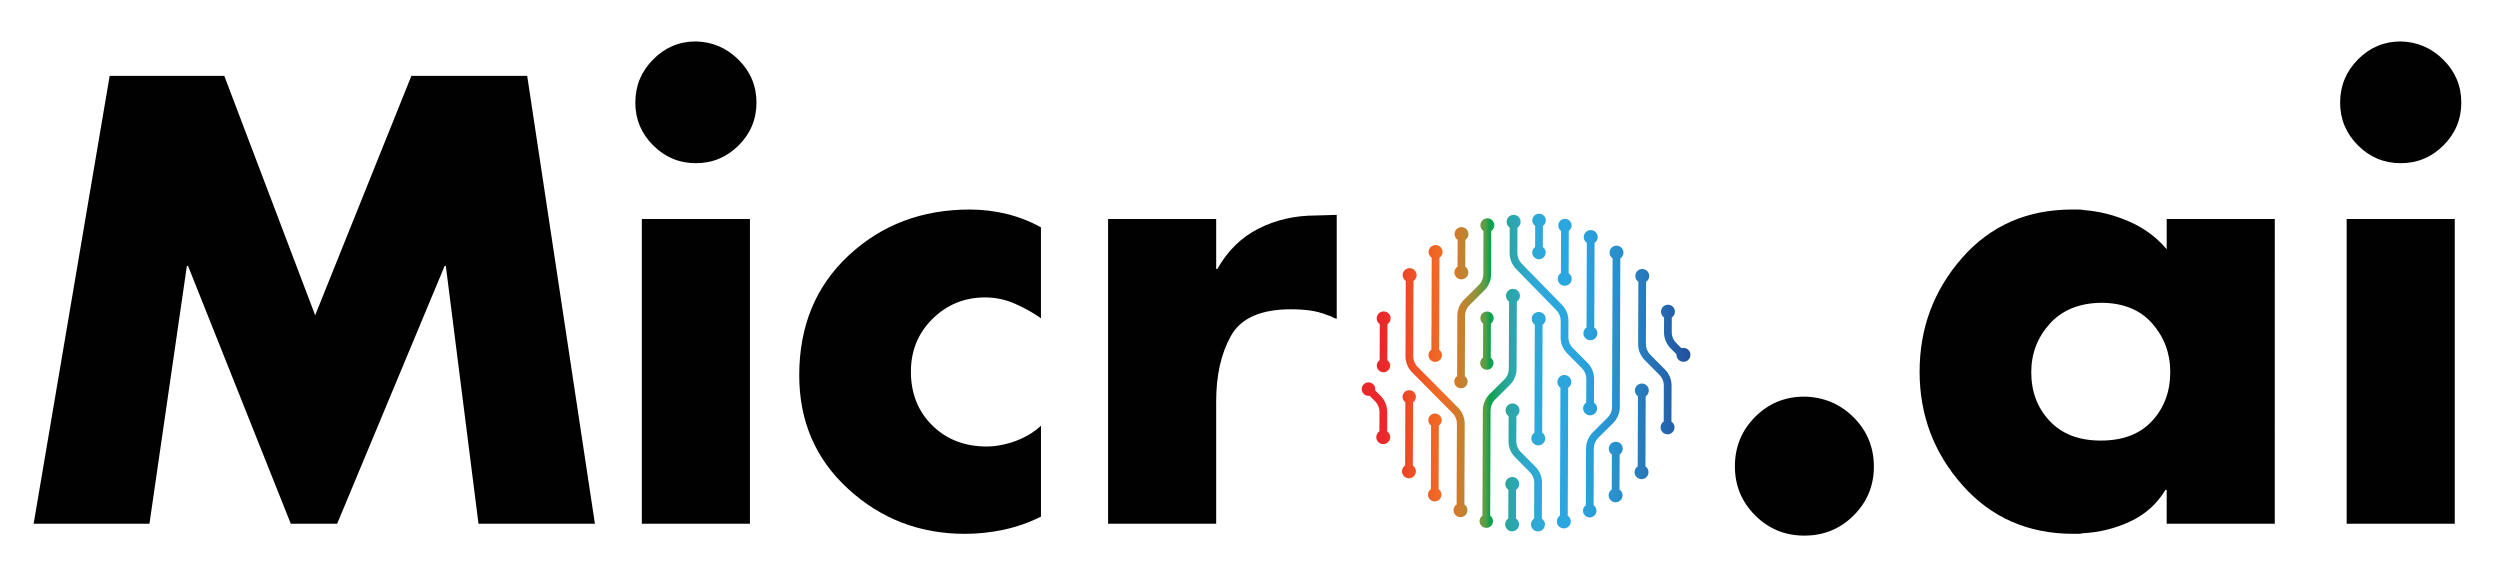 <?xml version="1.0" encoding="UTF-8"?>
<svg xmlns="http://www.w3.org/2000/svg" xmlns:xlink="http://www.w3.org/1999/xlink" version="1.1" id="Layer_1" x="0px" y="0px" width="200px" height="46px" viewBox="0 0 200 46" xml:space="preserve">
<g>
	<g>
		<path fill="#010101" d="M8.773,6.071h9.17l7.27,19.149l7.697-19.149h9.266l5.417,35.828h-9.313l-2.613-20.623h-0.095    l-8.601,20.623h-3.707l-8.22-20.623H14.95l-2.994,20.623H2.691L8.773,6.071z"></path>
		<path fill="#010101" d="M59.093,4.788c0.95,0.951,1.425,2.09,1.425,3.421c0,1.33-0.476,2.471-1.425,3.42    c-0.951,0.95-2.091,1.426-3.421,1.426c-1.331,0-2.471-0.476-3.421-1.426c-0.951-0.95-1.425-2.09-1.425-3.42    c0-1.344,0.475-2.495,1.425-3.455c0.95-0.959,2.09-1.439,3.421-1.439C57.001,3.347,58.142,3.837,59.093,4.788z M59.995,41.898    h-8.648V17.522h8.648V41.898z"></path>
		<path fill="#010101" d="M83.277,18.14v7.317c-0.634-0.443-1.33-0.831-2.091-1.164c-0.76-0.333-1.552-0.499-2.375-0.499    c-1.647,0-3.049,0.569-4.205,1.71c-1.157,1.141-1.734,2.551-1.734,4.229c0,1.742,0.57,3.176,1.71,4.3    c1.14,1.125,2.597,1.688,4.372,1.688c0.158,0,0.324-0.009,0.499-0.024c0.174-0.016,0.34-0.039,0.499-0.071    c0.601-0.096,1.195-0.277,1.782-0.546c0.585-0.269,1.101-0.609,1.544-1.021v7.27c-0.95,0.476-1.94,0.823-2.97,1.046    c-1.03,0.221-2.067,0.332-3.112,0.332c-3.611,0-6.724-1.195-9.337-3.588c-2.614-2.392-3.92-5.424-3.92-9.099    c0-3.928,1.314-7.12,3.944-9.575c2.629-2.454,5.86-3.682,9.693-3.682c1.013,0,2.003,0.119,2.97,0.356    c0.966,0.238,1.877,0.594,2.732,1.069L83.277,18.14L83.277,18.14z"></path>
		<path fill="#010101" d="M97.294,21.514h0.095c0.823-1.457,1.924-2.534,3.302-3.231c1.378-0.696,2.907-1.045,4.584-1.045    l1.663-0.048v8.316c-0.126-0.031-0.245-0.078-0.355-0.143c-0.112-0.063-0.23-0.111-0.356-0.143    c-0.477-0.19-0.951-0.316-1.426-0.381c-0.475-0.063-0.981-0.096-1.521-0.096c-2.407,0-4.007,0.706-4.798,2.115    c-0.792,1.41-1.188,3.16-1.188,5.25v9.789h-8.648V17.522h8.648L97.294,21.514L97.294,21.514z"></path>
	</g>
	<g>
		<path fill="#010101" d="M148.295,33.393c1.076,1.078,1.615,2.393,1.615,3.944c0,1.521-0.539,2.819-1.615,3.896    c-1.077,1.077-2.393,1.616-3.944,1.616s-2.867-0.542-3.943-1.623c-1.078-1.081-1.616-2.387-1.616-3.913    c0-1.559,0.539-2.879,1.616-3.96c1.076-1.082,2.392-1.623,3.943-1.623C145.902,31.762,147.218,32.316,148.295,33.393z"></path>
		<path fill="#010101" d="M181.982,41.898h-8.647V39.19h-0.095c-0.697,1.14-1.647,1.988-2.852,2.542s-2.455,0.862-3.753,0.926    c-0.128,0.031-0.255,0.048-0.381,0.048s-0.254,0-0.38,0c-3.611,0-6.565-1.29-8.862-3.872c-2.296-2.582-3.444-5.614-3.444-9.1    c0-3.484,1.133-6.518,3.396-9.099c2.266-2.582,5.204-3.873,8.815-3.873c0.157,0,0.316,0,0.475,0s0.316,0.016,0.476,0.047    c1.235,0.095,2.446,0.404,3.635,0.926c1.188,0.523,2.178,1.259,2.971,2.21v-2.423h8.647L181.982,41.898L181.982,41.898z     M163.974,25.909c-0.981,1.093-1.473,2.384-1.473,3.873c0,1.552,0.491,2.851,1.473,3.896c0.981,1.046,2.345,1.568,4.087,1.568    c1.773,0,3.144-0.524,4.11-1.574c0.966-1.05,1.449-2.354,1.449-3.913c0-1.496-0.483-2.793-1.449-3.89    c-0.967-1.097-2.337-1.646-4.11-1.646C166.318,24.254,164.955,24.816,163.974,25.909z"></path>
		<path fill="#010101" d="M195.478,4.788c0.95,0.95,1.426,2.09,1.426,3.421c0,1.331-0.476,2.471-1.426,3.42    c-0.95,0.951-2.091,1.426-3.421,1.426s-2.472-0.476-3.421-1.426c-0.95-0.95-1.426-2.09-1.426-3.42    c0-1.344,0.476-2.495,1.426-3.455c0.949-0.959,2.091-1.439,3.421-1.439C193.387,3.347,194.526,3.837,195.478,4.788z     M196.38,41.898h-8.647V17.522h8.647V41.898z"></path>
	</g>
	<g>
		
			<linearGradient id="SVGID_1_" gradientUnits="userSpaceOnUse" x1="306.627" y1="-232.263" x2="331.867" y2="-232.263" gradientTransform="matrix(1 0 0 -1 -196 -208)">
			<stop offset="0" style="stop-color:#EA272A"></stop>
			<stop offset="0.089" style="stop-color:#EE4F26"></stop>
			<stop offset="0.175" style="stop-color:#F16825"></stop>
			<stop offset="0.193" style="stop-color:#EC6B26"></stop>
			<stop offset="0.216" style="stop-color:#E27228"></stop>
			<stop offset="0.241" style="stop-color:#CF7C2B"></stop>
			<stop offset="0.268" style="stop-color:#B48835"></stop>
			<stop offset="0.296" style="stop-color:#8F933B"></stop>
			<stop offset="0.326" style="stop-color:#529E46"></stop>
			<stop offset="0.339" style="stop-color:#0DA14B"></stop>
			<stop offset="0.34" style="stop-color:#0CA14C"></stop>
			<stop offset="0.358" style="stop-color:#1CA26B"></stop>
			<stop offset="0.376" style="stop-color:#21A588"></stop>
			<stop offset="0.396" style="stop-color:#2AA69E"></stop>
			<stop offset="0.416" style="stop-color:#2CA6B2"></stop>
			<stop offset="0.437" style="stop-color:#2CA7C1"></stop>
			<stop offset="0.461" style="stop-color:#2EA8CE"></stop>
			<stop offset="0.486" style="stop-color:#2EA8D6"></stop>
			<stop offset="0.516" style="stop-color:#2CA8DD"></stop>
			<stop offset="0.562" style="stop-color:#2AA7DF"></stop>
			<stop offset="0.615" style="stop-color:#2CA4DD"></stop>
			<stop offset="0.681" style="stop-color:#289BD7"></stop>
			<stop offset="0.756" style="stop-color:#288DC9"></stop>
			<stop offset="0.835" style="stop-color:#2778BA"></stop>
			<stop offset="0.918" style="stop-color:#2361AA"></stop>
			<stop offset="1" style="stop-color:#214797"></stop>
		</linearGradient>
		<path fill="url(#SVGID_1_)" d="M119.286,21.959l0.013-3.475c0.15-0.1,0.249-0.269,0.249-0.463    c0.004-0.306-0.246-0.558-0.556-0.558c-0.307-0.002-0.558,0.247-0.559,0.555c-0.002,0.193,0.095,0.363,0.245,0.464l-0.012,3.475    c-0.002,0.309-0.128,0.611-0.35,0.832l-1.195,1.186c-0.34,0.336-0.532,0.8-0.535,1.276l-0.018,4.84    c-0.135,0.098-0.226,0.255-0.227,0.435c-0.001,0.295,0.236,0.536,0.533,0.538c0.295,0,0.536-0.239,0.538-0.534    c0-0.179-0.09-0.339-0.226-0.436l0.019-4.842c0-0.311,0.13-0.616,0.352-0.836l1.193-1.187    C119.088,22.893,119.284,22.431,119.286,21.959z"></path>
		
			<linearGradient id="SVGID_2_" gradientUnits="userSpaceOnUse" x1="306.628" y1="-240.669" x2="331.865" y2="-240.669" gradientTransform="matrix(1 0 0 -1 -196 -208)">
			<stop offset="0" style="stop-color:#EA272A"></stop>
			<stop offset="0.089" style="stop-color:#EE4F26"></stop>
			<stop offset="0.175" style="stop-color:#F16825"></stop>
			<stop offset="0.193" style="stop-color:#EC6B26"></stop>
			<stop offset="0.216" style="stop-color:#E27228"></stop>
			<stop offset="0.241" style="stop-color:#CF7C2B"></stop>
			<stop offset="0.268" style="stop-color:#B48835"></stop>
			<stop offset="0.296" style="stop-color:#8F933B"></stop>
			<stop offset="0.326" style="stop-color:#529E46"></stop>
			<stop offset="0.339" style="stop-color:#0DA14B"></stop>
			<stop offset="0.34" style="stop-color:#0CA14C"></stop>
			<stop offset="0.358" style="stop-color:#1CA26B"></stop>
			<stop offset="0.376" style="stop-color:#21A588"></stop>
			<stop offset="0.396" style="stop-color:#2AA69E"></stop>
			<stop offset="0.416" style="stop-color:#2CA6B2"></stop>
			<stop offset="0.437" style="stop-color:#2CA7C1"></stop>
			<stop offset="0.461" style="stop-color:#2EA8CE"></stop>
			<stop offset="0.486" style="stop-color:#2EA8D6"></stop>
			<stop offset="0.516" style="stop-color:#2CA8DD"></stop>
			<stop offset="0.562" style="stop-color:#2AA7DF"></stop>
			<stop offset="0.615" style="stop-color:#2CA4DD"></stop>
			<stop offset="0.681" style="stop-color:#289BD7"></stop>
			<stop offset="0.756" style="stop-color:#288DC9"></stop>
			<stop offset="0.835" style="stop-color:#2778BA"></stop>
			<stop offset="0.918" style="stop-color:#2361AA"></stop>
			<stop offset="1" style="stop-color:#214797"></stop>
		</linearGradient>
		<path fill="url(#SVGID_2_)" d="M119.598,31.977l1.194-1.187c0.337-0.334,0.532-0.794,0.533-1.263l0.021-5.397    c0.149-0.1,0.249-0.27,0.251-0.463c0-0.307-0.25-0.559-0.557-0.559c-0.308-0.001-0.56,0.249-0.561,0.556    c0,0.192,0.097,0.365,0.247,0.463l-0.021,5.397c-0.001,0.307-0.128,0.606-0.351,0.826l-1.195,1.188    c-0.338,0.333-0.53,0.799-0.533,1.275l-0.031,8.437c-0.139,0.098-0.231,0.258-0.231,0.439c-0.001,0.297,0.24,0.539,0.538,0.541    c0.298,0,0.539-0.24,0.541-0.537c0-0.183-0.09-0.343-0.229-0.44l0.031-8.439C119.247,32.503,119.376,32.197,119.598,31.977z"></path>
		
			<linearGradient id="SVGID_3_" gradientUnits="userSpaceOnUse" x1="306.628" y1="-241.058" x2="331.865" y2="-241.058" gradientTransform="matrix(1 0 0 -1 -196 -208)">
			<stop offset="0" style="stop-color:#EA272A"></stop>
			<stop offset="0.089" style="stop-color:#EE4F26"></stop>
			<stop offset="0.175" style="stop-color:#F16825"></stop>
			<stop offset="0.193" style="stop-color:#EC6B26"></stop>
			<stop offset="0.216" style="stop-color:#E27228"></stop>
			<stop offset="0.241" style="stop-color:#CF7C2B"></stop>
			<stop offset="0.268" style="stop-color:#B48835"></stop>
			<stop offset="0.296" style="stop-color:#8F933B"></stop>
			<stop offset="0.326" style="stop-color:#529E46"></stop>
			<stop offset="0.339" style="stop-color:#0DA14B"></stop>
			<stop offset="0.34" style="stop-color:#0CA14C"></stop>
			<stop offset="0.358" style="stop-color:#1CA26B"></stop>
			<stop offset="0.376" style="stop-color:#21A588"></stop>
			<stop offset="0.396" style="stop-color:#2AA69E"></stop>
			<stop offset="0.416" style="stop-color:#2CA6B2"></stop>
			<stop offset="0.437" style="stop-color:#2CA7C1"></stop>
			<stop offset="0.461" style="stop-color:#2EA8CE"></stop>
			<stop offset="0.486" style="stop-color:#2EA8D6"></stop>
			<stop offset="0.516" style="stop-color:#2CA8DD"></stop>
			<stop offset="0.562" style="stop-color:#2AA7DF"></stop>
			<stop offset="0.615" style="stop-color:#2CA4DD"></stop>
			<stop offset="0.681" style="stop-color:#289BD7"></stop>
			<stop offset="0.756" style="stop-color:#288DC9"></stop>
			<stop offset="0.835" style="stop-color:#2778BA"></stop>
			<stop offset="0.918" style="stop-color:#2361AA"></stop>
			<stop offset="1" style="stop-color:#214797"></stop>
		</linearGradient>
		<path fill="url(#SVGID_3_)" d="M110.971,34.508l0.006-1.558c0.002-0.477-0.189-0.942-0.524-1.276l-0.447-0.452    c0.008-0.029,0.01-0.06,0.01-0.091c0.004-0.298-0.237-0.541-0.536-0.542c-0.297,0-0.538,0.238-0.54,0.537    c0,0.299,0.239,0.542,0.536,0.542c0.031,0,0.061-0.006,0.091-0.01l0.447,0.449c0.221,0.223,0.347,0.528,0.346,0.84l-0.008,1.559    c-0.148,0.099-0.248,0.269-0.248,0.462c-0.002,0.308,0.247,0.559,0.555,0.56c0.309,0.001,0.561-0.247,0.561-0.556    C111.218,34.778,111.119,34.608,110.971,34.508z"></path>
		
			<linearGradient id="SVGID_4_" gradientUnits="userSpaceOnUse" x1="306.627" y1="-242.738" x2="331.877" y2="-242.738" gradientTransform="matrix(1 0 0 -1 -196 -208)">
			<stop offset="0" style="stop-color:#EA272A"></stop>
			<stop offset="0.089" style="stop-color:#EE4F26"></stop>
			<stop offset="0.175" style="stop-color:#F16825"></stop>
			<stop offset="0.193" style="stop-color:#EC6B26"></stop>
			<stop offset="0.216" style="stop-color:#E27228"></stop>
			<stop offset="0.241" style="stop-color:#CF7C2B"></stop>
			<stop offset="0.268" style="stop-color:#B48835"></stop>
			<stop offset="0.296" style="stop-color:#8F933B"></stop>
			<stop offset="0.326" style="stop-color:#529E46"></stop>
			<stop offset="0.339" style="stop-color:#0DA14B"></stop>
			<stop offset="0.34" style="stop-color:#0CA14C"></stop>
			<stop offset="0.358" style="stop-color:#1CA26B"></stop>
			<stop offset="0.376" style="stop-color:#21A588"></stop>
			<stop offset="0.396" style="stop-color:#2AA69E"></stop>
			<stop offset="0.416" style="stop-color:#2CA6B2"></stop>
			<stop offset="0.437" style="stop-color:#2CA7C1"></stop>
			<stop offset="0.461" style="stop-color:#2EA8CE"></stop>
			<stop offset="0.486" style="stop-color:#2EA8D6"></stop>
			<stop offset="0.516" style="stop-color:#2CA8DD"></stop>
			<stop offset="0.562" style="stop-color:#2AA7DF"></stop>
			<stop offset="0.615" style="stop-color:#2CA4DD"></stop>
			<stop offset="0.681" style="stop-color:#289BD7"></stop>
			<stop offset="0.756" style="stop-color:#288DC9"></stop>
			<stop offset="0.835" style="stop-color:#2778BA"></stop>
			<stop offset="0.918" style="stop-color:#2361AA"></stop>
			<stop offset="1" style="stop-color:#214797"></stop>
		</linearGradient>
		<path fill="url(#SVGID_4_)" d="M113.028,37.242l0.018-5.058c0.137-0.098,0.226-0.253,0.227-0.433    c0.001-0.295-0.238-0.535-0.532-0.537c-0.295-0.001-0.533,0.237-0.535,0.533c0,0.179,0.088,0.337,0.223,0.435l-0.02,5.056    c-0.149,0.101-0.25,0.27-0.25,0.464c-0.001,0.307,0.248,0.558,0.556,0.56c0.311,0,0.56-0.248,0.56-0.556    C113.274,37.513,113.176,37.342,113.028,37.242z"></path>
		
			<linearGradient id="SVGID_5_" gradientUnits="userSpaceOnUse" x1="306.628" y1="-244.596" x2="331.866" y2="-244.596" gradientTransform="matrix(1 0 0 -1 -196 -208)">
			<stop offset="0" style="stop-color:#EA272A"></stop>
			<stop offset="0.089" style="stop-color:#EE4F26"></stop>
			<stop offset="0.175" style="stop-color:#F16825"></stop>
			<stop offset="0.193" style="stop-color:#EC6B26"></stop>
			<stop offset="0.216" style="stop-color:#E27228"></stop>
			<stop offset="0.241" style="stop-color:#CF7C2B"></stop>
			<stop offset="0.268" style="stop-color:#B48835"></stop>
			<stop offset="0.296" style="stop-color:#8F933B"></stop>
			<stop offset="0.326" style="stop-color:#529E46"></stop>
			<stop offset="0.339" style="stop-color:#0DA14B"></stop>
			<stop offset="0.34" style="stop-color:#0CA14C"></stop>
			<stop offset="0.358" style="stop-color:#1CA26B"></stop>
			<stop offset="0.376" style="stop-color:#21A588"></stop>
			<stop offset="0.396" style="stop-color:#2AA69E"></stop>
			<stop offset="0.416" style="stop-color:#2CA6B2"></stop>
			<stop offset="0.437" style="stop-color:#2CA7C1"></stop>
			<stop offset="0.461" style="stop-color:#2EA8CE"></stop>
			<stop offset="0.486" style="stop-color:#2EA8D6"></stop>
			<stop offset="0.516" style="stop-color:#2CA8DD"></stop>
			<stop offset="0.562" style="stop-color:#2AA7DF"></stop>
			<stop offset="0.615" style="stop-color:#2CA4DD"></stop>
			<stop offset="0.681" style="stop-color:#289BD7"></stop>
			<stop offset="0.756" style="stop-color:#288DC9"></stop>
			<stop offset="0.835" style="stop-color:#2778BA"></stop>
			<stop offset="0.918" style="stop-color:#2361AA"></stop>
			<stop offset="1" style="stop-color:#214797"></stop>
		</linearGradient>
		<path fill="url(#SVGID_5_)" d="M115.089,39.132l0.018-5.082c0.137-0.096,0.225-0.252,0.227-0.432    c0.001-0.294-0.236-0.534-0.533-0.536c-0.294,0-0.533,0.236-0.535,0.533c0,0.177,0.088,0.337,0.222,0.434l-0.017,5.08    c-0.14,0.097-0.231,0.258-0.231,0.438c-0.002,0.299,0.239,0.543,0.537,0.544c0.298,0,0.54-0.242,0.541-0.538    C115.316,39.391,115.227,39.229,115.089,39.132z"></path>
		
			<linearGradient id="SVGID_6_" gradientUnits="userSpaceOnUse" x1="306.628" y1="-239.413" x2="331.866" y2="-239.413" gradientTransform="matrix(1 0 0 -1 -196 -208)">
			<stop offset="0" style="stop-color:#EA272A"></stop>
			<stop offset="0.089" style="stop-color:#EE4F26"></stop>
			<stop offset="0.175" style="stop-color:#F16825"></stop>
			<stop offset="0.193" style="stop-color:#EC6B26"></stop>
			<stop offset="0.216" style="stop-color:#E27228"></stop>
			<stop offset="0.241" style="stop-color:#CF7C2B"></stop>
			<stop offset="0.268" style="stop-color:#B48835"></stop>
			<stop offset="0.296" style="stop-color:#8F933B"></stop>
			<stop offset="0.326" style="stop-color:#529E46"></stop>
			<stop offset="0.339" style="stop-color:#0DA14B"></stop>
			<stop offset="0.34" style="stop-color:#0CA14C"></stop>
			<stop offset="0.358" style="stop-color:#1CA26B"></stop>
			<stop offset="0.376" style="stop-color:#21A588"></stop>
			<stop offset="0.396" style="stop-color:#2AA69E"></stop>
			<stop offset="0.416" style="stop-color:#2CA6B2"></stop>
			<stop offset="0.437" style="stop-color:#2CA7C1"></stop>
			<stop offset="0.461" style="stop-color:#2EA8CE"></stop>
			<stop offset="0.486" style="stop-color:#2EA8D6"></stop>
			<stop offset="0.516" style="stop-color:#2CA8DD"></stop>
			<stop offset="0.562" style="stop-color:#2AA7DF"></stop>
			<stop offset="0.615" style="stop-color:#2CA4DD"></stop>
			<stop offset="0.681" style="stop-color:#289BD7"></stop>
			<stop offset="0.756" style="stop-color:#288DC9"></stop>
			<stop offset="0.835" style="stop-color:#2778BA"></stop>
			<stop offset="0.918" style="stop-color:#2361AA"></stop>
			<stop offset="1" style="stop-color:#214797"></stop>
		</linearGradient>
		<path fill="url(#SVGID_6_)" d="M117.151,40.354l0.024-6.462c0-0.474-0.189-0.938-0.524-1.274l-3.247-3.271    c-0.219-0.222-0.346-0.532-0.345-0.852l0.022-6.021c0.149-0.101,0.249-0.268,0.251-0.462c0.001-0.308-0.249-0.557-0.557-0.56    c-0.309-0.001-0.56,0.248-0.561,0.555c0,0.194,0.1,0.365,0.246,0.464l-0.021,6.021c-0.003,0.482,0.188,0.953,0.524,1.291    l3.245,3.27c0.22,0.223,0.346,0.528,0.345,0.838l-0.023,6.462c-0.149,0.099-0.249,0.269-0.249,0.461    c-0.002,0.31,0.248,0.559,0.554,0.561c0.31,0.002,0.56-0.248,0.562-0.556C117.398,40.626,117.3,40.455,117.151,40.354z"></path>
		
			<linearGradient id="SVGID_7_" gradientUnits="userSpaceOnUse" x1="306.629" y1="-245.394" x2="331.865" y2="-245.394" gradientTransform="matrix(1 0 0 -1 -196 -208)">
			<stop offset="0" style="stop-color:#EA272A"></stop>
			<stop offset="0.089" style="stop-color:#EE4F26"></stop>
			<stop offset="0.175" style="stop-color:#F16825"></stop>
			<stop offset="0.193" style="stop-color:#EC6B26"></stop>
			<stop offset="0.216" style="stop-color:#E27228"></stop>
			<stop offset="0.241" style="stop-color:#CF7C2B"></stop>
			<stop offset="0.268" style="stop-color:#B48835"></stop>
			<stop offset="0.296" style="stop-color:#8F933B"></stop>
			<stop offset="0.326" style="stop-color:#529E46"></stop>
			<stop offset="0.339" style="stop-color:#0DA14B"></stop>
			<stop offset="0.34" style="stop-color:#0CA14C"></stop>
			<stop offset="0.358" style="stop-color:#1CA26B"></stop>
			<stop offset="0.376" style="stop-color:#21A588"></stop>
			<stop offset="0.396" style="stop-color:#2AA69E"></stop>
			<stop offset="0.416" style="stop-color:#2CA6B2"></stop>
			<stop offset="0.437" style="stop-color:#2CA7C1"></stop>
			<stop offset="0.461" style="stop-color:#2EA8CE"></stop>
			<stop offset="0.486" style="stop-color:#2EA8D6"></stop>
			<stop offset="0.516" style="stop-color:#2CA8DD"></stop>
			<stop offset="0.562" style="stop-color:#2AA7DF"></stop>
			<stop offset="0.615" style="stop-color:#2CA4DD"></stop>
			<stop offset="0.681" style="stop-color:#289BD7"></stop>
			<stop offset="0.756" style="stop-color:#288DC9"></stop>
			<stop offset="0.835" style="stop-color:#2778BA"></stop>
			<stop offset="0.918" style="stop-color:#2361AA"></stop>
			<stop offset="1" style="stop-color:#214797"></stop>
		</linearGradient>
		<path fill="url(#SVGID_7_)" d="M123.349,41.493l0.011-2.876c0.003-0.473-0.189-0.939-0.524-1.277l-1.187-1.195    c-0.221-0.221-0.346-0.524-0.345-0.834l0.009-2.013c0.149-0.1,0.249-0.27,0.25-0.462c0.001-0.308-0.25-0.56-0.557-0.561    c-0.308-0.001-0.557,0.247-0.559,0.557c-0.002,0.192,0.096,0.362,0.245,0.464l-0.009,2.014c-0.003,0.471,0.189,0.934,0.525,1.272    l1.186,1.194c0.222,0.223,0.347,0.526,0.345,0.84l-0.01,2.872c-0.148,0.102-0.25,0.271-0.25,0.464    c-0.001,0.308,0.248,0.559,0.556,0.56c0.309,0.002,0.56-0.247,0.561-0.556C123.596,41.763,123.498,41.594,123.349,41.493z"></path>
		
			<linearGradient id="SVGID_8_" gradientUnits="userSpaceOnUse" x1="306.647" y1="-242.505" x2="331.861" y2="-242.505" gradientTransform="matrix(1 0 0 -1 -196 -208)">
			<stop offset="0" style="stop-color:#EA272A"></stop>
			<stop offset="0.089" style="stop-color:#EE4F26"></stop>
			<stop offset="0.175" style="stop-color:#F16825"></stop>
			<stop offset="0.193" style="stop-color:#EC6B26"></stop>
			<stop offset="0.216" style="stop-color:#E27228"></stop>
			<stop offset="0.241" style="stop-color:#CF7C2B"></stop>
			<stop offset="0.268" style="stop-color:#B48835"></stop>
			<stop offset="0.296" style="stop-color:#8F933B"></stop>
			<stop offset="0.326" style="stop-color:#529E46"></stop>
			<stop offset="0.339" style="stop-color:#0DA14B"></stop>
			<stop offset="0.34" style="stop-color:#0CA14C"></stop>
			<stop offset="0.358" style="stop-color:#1CA26B"></stop>
			<stop offset="0.376" style="stop-color:#21A588"></stop>
			<stop offset="0.396" style="stop-color:#2AA69E"></stop>
			<stop offset="0.416" style="stop-color:#2CA6B2"></stop>
			<stop offset="0.437" style="stop-color:#2CA7C1"></stop>
			<stop offset="0.461" style="stop-color:#2EA8CE"></stop>
			<stop offset="0.486" style="stop-color:#2EA8D6"></stop>
			<stop offset="0.516" style="stop-color:#2CA8DD"></stop>
			<stop offset="0.562" style="stop-color:#2AA7DF"></stop>
			<stop offset="0.615" style="stop-color:#2CA4DD"></stop>
			<stop offset="0.681" style="stop-color:#289BD7"></stop>
			<stop offset="0.756" style="stop-color:#288DC9"></stop>
			<stop offset="0.835" style="stop-color:#2778BA"></stop>
			<stop offset="0.918" style="stop-color:#2361AA"></stop>
			<stop offset="1" style="stop-color:#214797"></stop>
		</linearGradient>
		<path fill="url(#SVGID_8_)" d="M131.635,37.312l0.02-5.607c0.15-0.1,0.249-0.271,0.249-0.464c0.002-0.306-0.247-0.558-0.554-0.56    c-0.308,0-0.559,0.249-0.561,0.557c0,0.193,0.098,0.364,0.246,0.465l-0.021,5.605c-0.149,0.1-0.249,0.27-0.25,0.463    c-0.001,0.308,0.249,0.558,0.557,0.56c0.309,0.002,0.558-0.248,0.559-0.556C131.881,37.58,131.783,37.41,131.635,37.312z"></path>
		
			<linearGradient id="SVGID_9_" gradientUnits="userSpaceOnUse" x1="306.628" y1="-236.133" x2="331.866" y2="-236.133" gradientTransform="matrix(1 0 0 -1 -196 -208)">
			<stop offset="0" style="stop-color:#EA272A"></stop>
			<stop offset="0.089" style="stop-color:#EE4F26"></stop>
			<stop offset="0.175" style="stop-color:#F16825"></stop>
			<stop offset="0.193" style="stop-color:#EC6B26"></stop>
			<stop offset="0.216" style="stop-color:#E27228"></stop>
			<stop offset="0.241" style="stop-color:#CF7C2B"></stop>
			<stop offset="0.268" style="stop-color:#B48835"></stop>
			<stop offset="0.296" style="stop-color:#8F933B"></stop>
			<stop offset="0.326" style="stop-color:#529E46"></stop>
			<stop offset="0.339" style="stop-color:#0DA14B"></stop>
			<stop offset="0.34" style="stop-color:#0CA14C"></stop>
			<stop offset="0.358" style="stop-color:#1CA26B"></stop>
			<stop offset="0.376" style="stop-color:#21A588"></stop>
			<stop offset="0.396" style="stop-color:#2AA69E"></stop>
			<stop offset="0.416" style="stop-color:#2CA6B2"></stop>
			<stop offset="0.437" style="stop-color:#2CA7C1"></stop>
			<stop offset="0.461" style="stop-color:#2EA8CE"></stop>
			<stop offset="0.486" style="stop-color:#2EA8D6"></stop>
			<stop offset="0.516" style="stop-color:#2CA8DD"></stop>
			<stop offset="0.562" style="stop-color:#2AA7DF"></stop>
			<stop offset="0.615" style="stop-color:#2CA4DD"></stop>
			<stop offset="0.681" style="stop-color:#289BD7"></stop>
			<stop offset="0.756" style="stop-color:#288DC9"></stop>
			<stop offset="0.835" style="stop-color:#2778BA"></stop>
			<stop offset="0.918" style="stop-color:#2361AA"></stop>
			<stop offset="1" style="stop-color:#214797"></stop>
		</linearGradient>
		<path fill="url(#SVGID_9_)" d="M133.714,33.726l0.012-2.883c0.001-0.476-0.189-0.94-0.523-1.277l-1.187-1.196    c-0.221-0.222-0.347-0.53-0.345-0.849l0.017-4.977c0.15-0.101,0.251-0.271,0.252-0.464c0-0.308-0.248-0.559-0.559-0.56    c-0.307,0-0.557,0.25-0.558,0.556c-0.001,0.193,0.097,0.363,0.245,0.465l-0.017,4.979c-0.003,0.479,0.188,0.947,0.524,1.285    L132.762,30c0.22,0.222,0.346,0.527,0.344,0.841l-0.011,2.882c-0.147,0.099-0.249,0.27-0.248,0.461    c-0.001,0.309,0.246,0.561,0.555,0.562s0.56-0.249,0.561-0.557C133.962,33.995,133.863,33.825,133.714,33.726z"></path>
		
			<linearGradient id="SVGID_10_" gradientUnits="userSpaceOnUse" x1="306.633" y1="-234.662" x2="331.866" y2="-234.662" gradientTransform="matrix(1 0 0 -1 -196 -208)">
			<stop offset="0" style="stop-color:#EA272A"></stop>
			<stop offset="0.089" style="stop-color:#EE4F26"></stop>
			<stop offset="0.175" style="stop-color:#F16825"></stop>
			<stop offset="0.193" style="stop-color:#EC6B26"></stop>
			<stop offset="0.216" style="stop-color:#E27228"></stop>
			<stop offset="0.241" style="stop-color:#CF7C2B"></stop>
			<stop offset="0.268" style="stop-color:#B48835"></stop>
			<stop offset="0.296" style="stop-color:#8F933B"></stop>
			<stop offset="0.326" style="stop-color:#529E46"></stop>
			<stop offset="0.339" style="stop-color:#0DA14B"></stop>
			<stop offset="0.34" style="stop-color:#0CA14C"></stop>
			<stop offset="0.358" style="stop-color:#1CA26B"></stop>
			<stop offset="0.376" style="stop-color:#21A588"></stop>
			<stop offset="0.396" style="stop-color:#2AA69E"></stop>
			<stop offset="0.416" style="stop-color:#2CA6B2"></stop>
			<stop offset="0.437" style="stop-color:#2CA7C1"></stop>
			<stop offset="0.461" style="stop-color:#2EA8CE"></stop>
			<stop offset="0.486" style="stop-color:#2EA8D6"></stop>
			<stop offset="0.516" style="stop-color:#2CA8DD"></stop>
			<stop offset="0.562" style="stop-color:#2AA7DF"></stop>
			<stop offset="0.615" style="stop-color:#2CA4DD"></stop>
			<stop offset="0.681" style="stop-color:#289BD7"></stop>
			<stop offset="0.756" style="stop-color:#288DC9"></stop>
			<stop offset="0.835" style="stop-color:#2778BA"></stop>
			<stop offset="0.918" style="stop-color:#2361AA"></stop>
			<stop offset="1" style="stop-color:#214797"></stop>
		</linearGradient>
		<path fill="url(#SVGID_10_)" d="M134.68,27.83c-0.058,0-0.112,0.012-0.165,0.028l-0.429-0.433    c-0.221-0.222-0.347-0.527-0.346-0.841l0.003-1.185c0.151-0.1,0.25-0.27,0.252-0.462c0.001-0.309-0.248-0.56-0.556-0.561    c-0.31-0.002-0.559,0.248-0.56,0.555c-0.002,0.194,0.096,0.364,0.245,0.465l-0.004,1.187c-0.003,0.474,0.188,0.941,0.523,1.279    l0.479,0.482c-0.002,0.014-0.004,0.026-0.005,0.041c-0.001,0.307,0.247,0.558,0.555,0.56c0.309,0.002,0.559-0.249,0.561-0.556    C135.236,28.081,134.987,27.833,134.68,27.83z"></path>
		
			<linearGradient id="SVGID_11_" gradientUnits="userSpaceOnUse" x1="306.628" y1="-238.525" x2="331.866" y2="-238.525" gradientTransform="matrix(1 0 0 -1 -196 -208)">
			<stop offset="0" style="stop-color:#EA272A"></stop>
			<stop offset="0.089" style="stop-color:#EE4F26"></stop>
			<stop offset="0.175" style="stop-color:#F16825"></stop>
			<stop offset="0.193" style="stop-color:#EC6B26"></stop>
			<stop offset="0.216" style="stop-color:#E27228"></stop>
			<stop offset="0.241" style="stop-color:#CF7C2B"></stop>
			<stop offset="0.268" style="stop-color:#B48835"></stop>
			<stop offset="0.296" style="stop-color:#8F933B"></stop>
			<stop offset="0.326" style="stop-color:#529E46"></stop>
			<stop offset="0.339" style="stop-color:#0DA14B"></stop>
			<stop offset="0.34" style="stop-color:#0CA14C"></stop>
			<stop offset="0.358" style="stop-color:#1CA26B"></stop>
			<stop offset="0.376" style="stop-color:#21A588"></stop>
			<stop offset="0.396" style="stop-color:#2AA69E"></stop>
			<stop offset="0.416" style="stop-color:#2CA6B2"></stop>
			<stop offset="0.437" style="stop-color:#2CA7C1"></stop>
			<stop offset="0.461" style="stop-color:#2EA8CE"></stop>
			<stop offset="0.486" style="stop-color:#2EA8D6"></stop>
			<stop offset="0.516" style="stop-color:#2CA8DD"></stop>
			<stop offset="0.562" style="stop-color:#2AA7DF"></stop>
			<stop offset="0.615" style="stop-color:#2CA4DD"></stop>
			<stop offset="0.681" style="stop-color:#289BD7"></stop>
			<stop offset="0.756" style="stop-color:#288DC9"></stop>
			<stop offset="0.835" style="stop-color:#2778BA"></stop>
			<stop offset="0.918" style="stop-color:#2361AA"></stop>
			<stop offset="1" style="stop-color:#214797"></stop>
		</linearGradient>
		<path fill="url(#SVGID_11_)" d="M129.322,19.654c-0.308-0.001-0.56,0.247-0.561,0.555c-0.001,0.194,0.099,0.364,0.246,0.463    l-0.043,11.895c-0.001,0.313-0.129,0.618-0.351,0.837l-1.195,1.188c-0.336,0.335-0.531,0.799-0.534,1.274l-0.017,4.548    c-0.138,0.097-0.229,0.257-0.23,0.439c0,0.297,0.239,0.539,0.536,0.542c0.3,0,0.54-0.241,0.541-0.538    c0.001-0.183-0.088-0.345-0.227-0.44l0.018-4.548c0-0.313,0.128-0.618,0.349-0.838l1.196-1.186    c0.338-0.336,0.532-0.799,0.534-1.277l0.042-11.892c0.151-0.1,0.249-0.27,0.25-0.462    C129.878,19.907,129.631,19.655,129.322,19.654z"></path>
		
			<linearGradient id="SVGID_12_" gradientUnits="userSpaceOnUse" x1="306.63" y1="-238.293" x2="331.864" y2="-238.293" gradientTransform="matrix(1 0 0 -1 -196 -208)">
			<stop offset="0" style="stop-color:#EA272A"></stop>
			<stop offset="0.089" style="stop-color:#EE4F26"></stop>
			<stop offset="0.175" style="stop-color:#F16825"></stop>
			<stop offset="0.193" style="stop-color:#EC6B26"></stop>
			<stop offset="0.216" style="stop-color:#E27228"></stop>
			<stop offset="0.241" style="stop-color:#CF7C2B"></stop>
			<stop offset="0.268" style="stop-color:#B48835"></stop>
			<stop offset="0.296" style="stop-color:#8F933B"></stop>
			<stop offset="0.326" style="stop-color:#529E46"></stop>
			<stop offset="0.339" style="stop-color:#0DA14B"></stop>
			<stop offset="0.34" style="stop-color:#0CA14C"></stop>
			<stop offset="0.358" style="stop-color:#1CA26B"></stop>
			<stop offset="0.376" style="stop-color:#21A588"></stop>
			<stop offset="0.396" style="stop-color:#2AA69E"></stop>
			<stop offset="0.416" style="stop-color:#2CA6B2"></stop>
			<stop offset="0.437" style="stop-color:#2CA7C1"></stop>
			<stop offset="0.461" style="stop-color:#2EA8CE"></stop>
			<stop offset="0.486" style="stop-color:#2EA8D6"></stop>
			<stop offset="0.516" style="stop-color:#2CA8DD"></stop>
			<stop offset="0.562" style="stop-color:#2AA7DF"></stop>
			<stop offset="0.615" style="stop-color:#2CA4DD"></stop>
			<stop offset="0.681" style="stop-color:#289BD7"></stop>
			<stop offset="0.756" style="stop-color:#288DC9"></stop>
			<stop offset="0.835" style="stop-color:#2778BA"></stop>
			<stop offset="0.918" style="stop-color:#2361AA"></stop>
			<stop offset="1" style="stop-color:#214797"></stop>
		</linearGradient>
		<path fill="url(#SVGID_12_)" d="M123.655,25.514c0.001-0.308-0.246-0.557-0.557-0.558c-0.306-0.003-0.558,0.248-0.558,0.554    c-0.002,0.194,0.097,0.364,0.245,0.464l-0.03,8.634c-0.149,0.1-0.249,0.27-0.249,0.461c-0.002,0.31,0.246,0.56,0.555,0.562    c0.307,0,0.558-0.248,0.559-0.556c0-0.193-0.098-0.364-0.246-0.465l0.031-8.632C123.558,25.878,123.655,25.708,123.655,25.514z"></path>
		
			<linearGradient id="SVGID_13_" gradientUnits="userSpaceOnUse" x1="306.633" y1="-244.135" x2="331.861" y2="-244.135" gradientTransform="matrix(1 0 0 -1 -196 -208)">
			<stop offset="0" style="stop-color:#EA272A"></stop>
			<stop offset="0.089" style="stop-color:#EE4F26"></stop>
			<stop offset="0.175" style="stop-color:#F16825"></stop>
			<stop offset="0.193" style="stop-color:#EC6B26"></stop>
			<stop offset="0.216" style="stop-color:#E27228"></stop>
			<stop offset="0.241" style="stop-color:#CF7C2B"></stop>
			<stop offset="0.268" style="stop-color:#B48835"></stop>
			<stop offset="0.296" style="stop-color:#8F933B"></stop>
			<stop offset="0.326" style="stop-color:#529E46"></stop>
			<stop offset="0.339" style="stop-color:#0DA14B"></stop>
			<stop offset="0.34" style="stop-color:#0CA14C"></stop>
			<stop offset="0.358" style="stop-color:#1CA26B"></stop>
			<stop offset="0.376" style="stop-color:#21A588"></stop>
			<stop offset="0.396" style="stop-color:#2AA69E"></stop>
			<stop offset="0.416" style="stop-color:#2CA6B2"></stop>
			<stop offset="0.437" style="stop-color:#2CA7C1"></stop>
			<stop offset="0.461" style="stop-color:#2EA8CE"></stop>
			<stop offset="0.486" style="stop-color:#2EA8D6"></stop>
			<stop offset="0.516" style="stop-color:#2CA8DD"></stop>
			<stop offset="0.562" style="stop-color:#2AA7DF"></stop>
			<stop offset="0.615" style="stop-color:#2CA4DD"></stop>
			<stop offset="0.681" style="stop-color:#289BD7"></stop>
			<stop offset="0.756" style="stop-color:#288DC9"></stop>
			<stop offset="0.835" style="stop-color:#2778BA"></stop>
			<stop offset="0.918" style="stop-color:#2361AA"></stop>
			<stop offset="1" style="stop-color:#214797"></stop>
		</linearGradient>
		<path fill="url(#SVGID_13_)" d="M125.704,30.559c0.001-0.309-0.247-0.559-0.555-0.56c-0.306-0.001-0.558,0.249-0.56,0.556    c0,0.193,0.098,0.362,0.246,0.464l-0.039,10.231c-0.148,0.1-0.247,0.271-0.247,0.463c-0.002,0.307,0.246,0.558,0.555,0.558    c0.308,0.002,0.559-0.246,0.561-0.554c0-0.193-0.099-0.364-0.247-0.466l0.037-10.231    C125.605,30.923,125.704,30.752,125.704,30.559z"></path>
		
			<linearGradient id="SVGID_14_" gradientUnits="userSpaceOnUse" x1="306.642" y1="-228.184" x2="331.857" y2="-228.184" gradientTransform="matrix(1 0 0 -1 -196 -208)">
			<stop offset="0" style="stop-color:#EA272A"></stop>
			<stop offset="0.089" style="stop-color:#EE4F26"></stop>
			<stop offset="0.175" style="stop-color:#F16825"></stop>
			<stop offset="0.193" style="stop-color:#EC6B26"></stop>
			<stop offset="0.216" style="stop-color:#E27228"></stop>
			<stop offset="0.241" style="stop-color:#CF7C2B"></stop>
			<stop offset="0.268" style="stop-color:#B48835"></stop>
			<stop offset="0.296" style="stop-color:#8F933B"></stop>
			<stop offset="0.326" style="stop-color:#529E46"></stop>
			<stop offset="0.339" style="stop-color:#0DA14B"></stop>
			<stop offset="0.34" style="stop-color:#0CA14C"></stop>
			<stop offset="0.358" style="stop-color:#1CA26B"></stop>
			<stop offset="0.376" style="stop-color:#21A588"></stop>
			<stop offset="0.396" style="stop-color:#2AA69E"></stop>
			<stop offset="0.416" style="stop-color:#2CA6B2"></stop>
			<stop offset="0.437" style="stop-color:#2CA7C1"></stop>
			<stop offset="0.461" style="stop-color:#2EA8CE"></stop>
			<stop offset="0.486" style="stop-color:#2EA8D6"></stop>
			<stop offset="0.516" style="stop-color:#2CA8DD"></stop>
			<stop offset="0.562" style="stop-color:#2AA7DF"></stop>
			<stop offset="0.615" style="stop-color:#2CA4DD"></stop>
			<stop offset="0.681" style="stop-color:#289BD7"></stop>
			<stop offset="0.756" style="stop-color:#288DC9"></stop>
			<stop offset="0.835" style="stop-color:#2778BA"></stop>
			<stop offset="0.918" style="stop-color:#2361AA"></stop>
			<stop offset="1" style="stop-color:#214797"></stop>
		</linearGradient>
		<path fill="url(#SVGID_14_)" d="M124.62,22.303c0,0.308,0.248,0.558,0.556,0.559c0.309,0.001,0.557-0.247,0.559-0.555    c0.002-0.193-0.097-0.364-0.245-0.465l0.012-3.364c0.135-0.097,0.225-0.253,0.226-0.433c0.001-0.297-0.236-0.536-0.531-0.538    c-0.297,0-0.536,0.238-0.536,0.534c-0.001,0.18,0.087,0.337,0.223,0.436l-0.012,3.364    C124.719,21.938,124.621,22.108,124.62,22.303z"></path>
		
			<linearGradient id="SVGID_15_" gradientUnits="userSpaceOnUse" x1="306.629" y1="-233.206" x2="331.865" y2="-233.206" gradientTransform="matrix(1 0 0 -1 -196 -208)">
			<stop offset="0" style="stop-color:#EA272A"></stop>
			<stop offset="0.089" style="stop-color:#EE4F26"></stop>
			<stop offset="0.175" style="stop-color:#F16825"></stop>
			<stop offset="0.193" style="stop-color:#EC6B26"></stop>
			<stop offset="0.216" style="stop-color:#E27228"></stop>
			<stop offset="0.241" style="stop-color:#CF7C2B"></stop>
			<stop offset="0.268" style="stop-color:#B48835"></stop>
			<stop offset="0.296" style="stop-color:#8F933B"></stop>
			<stop offset="0.326" style="stop-color:#529E46"></stop>
			<stop offset="0.339" style="stop-color:#0DA14B"></stop>
			<stop offset="0.34" style="stop-color:#0CA14C"></stop>
			<stop offset="0.358" style="stop-color:#1CA26B"></stop>
			<stop offset="0.376" style="stop-color:#21A588"></stop>
			<stop offset="0.396" style="stop-color:#2AA69E"></stop>
			<stop offset="0.416" style="stop-color:#2CA6B2"></stop>
			<stop offset="0.437" style="stop-color:#2CA7C1"></stop>
			<stop offset="0.461" style="stop-color:#2EA8CE"></stop>
			<stop offset="0.486" style="stop-color:#2EA8D6"></stop>
			<stop offset="0.516" style="stop-color:#2CA8DD"></stop>
			<stop offset="0.562" style="stop-color:#2AA7DF"></stop>
			<stop offset="0.615" style="stop-color:#2CA4DD"></stop>
			<stop offset="0.681" style="stop-color:#289BD7"></stop>
			<stop offset="0.756" style="stop-color:#288DC9"></stop>
			<stop offset="0.835" style="stop-color:#2778BA"></stop>
			<stop offset="0.918" style="stop-color:#2361AA"></stop>
			<stop offset="1" style="stop-color:#214797"></stop>
		</linearGradient>
		<path fill="url(#SVGID_15_)" d="M126.648,32.669c-0.001,0.307,0.248,0.558,0.555,0.559c0.31,0.001,0.56-0.247,0.562-0.554    c-0.001-0.193-0.098-0.366-0.248-0.465l0.01-1.903c0.001-0.475-0.19-0.942-0.525-1.279l-1.187-1.194    c-0.221-0.223-0.345-0.526-0.344-0.84l0.005-1.33c0.001-0.474-0.188-0.941-0.521-1.28l-3.223-3.295    c-0.218-0.225-0.343-0.532-0.341-0.846l0.007-2.032c0.15-0.1,0.249-0.27,0.25-0.463c0.001-0.308-0.247-0.56-0.556-0.561    c-0.307,0-0.559,0.248-0.56,0.557c0,0.194,0.096,0.364,0.245,0.465l-0.006,2.032c-0.001,0.476,0.187,0.943,0.517,1.28l3.225,3.298    c0.218,0.224,0.343,0.531,0.342,0.844l-0.005,1.33c-0.002,0.476,0.189,0.942,0.524,1.278l1.187,1.197    c0.219,0.222,0.345,0.527,0.344,0.84l-0.009,1.902C126.749,32.306,126.649,32.476,126.648,32.669z"></path>
		
			<linearGradient id="SVGID_16_" gradientUnits="userSpaceOnUse" x1="306.614" y1="-230.814" x2="331.873" y2="-230.814" gradientTransform="matrix(1 0 0 -1 -196 -208)">
			<stop offset="0" style="stop-color:#EA272A"></stop>
			<stop offset="0.089" style="stop-color:#EE4F26"></stop>
			<stop offset="0.175" style="stop-color:#F16825"></stop>
			<stop offset="0.193" style="stop-color:#EC6B26"></stop>
			<stop offset="0.216" style="stop-color:#E27228"></stop>
			<stop offset="0.241" style="stop-color:#CF7C2B"></stop>
			<stop offset="0.268" style="stop-color:#B48835"></stop>
			<stop offset="0.296" style="stop-color:#8F933B"></stop>
			<stop offset="0.326" style="stop-color:#529E46"></stop>
			<stop offset="0.339" style="stop-color:#0DA14B"></stop>
			<stop offset="0.34" style="stop-color:#0CA14C"></stop>
			<stop offset="0.358" style="stop-color:#1CA26B"></stop>
			<stop offset="0.376" style="stop-color:#21A588"></stop>
			<stop offset="0.396" style="stop-color:#2AA69E"></stop>
			<stop offset="0.416" style="stop-color:#2CA6B2"></stop>
			<stop offset="0.437" style="stop-color:#2CA7C1"></stop>
			<stop offset="0.461" style="stop-color:#2EA8CE"></stop>
			<stop offset="0.486" style="stop-color:#2EA8D6"></stop>
			<stop offset="0.516" style="stop-color:#2CA8DD"></stop>
			<stop offset="0.562" style="stop-color:#2AA7DF"></stop>
			<stop offset="0.615" style="stop-color:#2CA4DD"></stop>
			<stop offset="0.681" style="stop-color:#289BD7"></stop>
			<stop offset="0.756" style="stop-color:#288DC9"></stop>
			<stop offset="0.835" style="stop-color:#2778BA"></stop>
			<stop offset="0.918" style="stop-color:#2361AA"></stop>
			<stop offset="1" style="stop-color:#214797"></stop>
		</linearGradient>
		<path fill="url(#SVGID_16_)" d="M126.671,26.66c-0.001,0.308,0.248,0.559,0.555,0.56c0.31,0.001,0.559-0.248,0.563-0.558    c0-0.192-0.099-0.361-0.248-0.464l0.024-6.77c0.15-0.099,0.25-0.268,0.251-0.462c0.002-0.308-0.249-0.559-0.555-0.56    c-0.309-0.001-0.56,0.249-0.562,0.556c-0.001,0.193,0.096,0.364,0.246,0.464l-0.023,6.77    C126.771,26.298,126.671,26.466,126.671,26.66z"></path>
		
			<linearGradient id="SVGID_17_" gradientUnits="userSpaceOnUse" x1="306.639" y1="-245.762" x2="331.862" y2="-245.762" gradientTransform="matrix(1 0 0 -1 -196 -208)">
			<stop offset="0" style="stop-color:#EA272A"></stop>
			<stop offset="0.089" style="stop-color:#EE4F26"></stop>
			<stop offset="0.175" style="stop-color:#F16825"></stop>
			<stop offset="0.193" style="stop-color:#EC6B26"></stop>
			<stop offset="0.216" style="stop-color:#E27228"></stop>
			<stop offset="0.241" style="stop-color:#CF7C2B"></stop>
			<stop offset="0.268" style="stop-color:#B48835"></stop>
			<stop offset="0.296" style="stop-color:#8F933B"></stop>
			<stop offset="0.326" style="stop-color:#529E46"></stop>
			<stop offset="0.339" style="stop-color:#0DA14B"></stop>
			<stop offset="0.34" style="stop-color:#0CA14C"></stop>
			<stop offset="0.358" style="stop-color:#1CA26B"></stop>
			<stop offset="0.376" style="stop-color:#21A588"></stop>
			<stop offset="0.396" style="stop-color:#2AA69E"></stop>
			<stop offset="0.416" style="stop-color:#2CA6B2"></stop>
			<stop offset="0.437" style="stop-color:#2CA7C1"></stop>
			<stop offset="0.461" style="stop-color:#2EA8CE"></stop>
			<stop offset="0.486" style="stop-color:#2EA8D6"></stop>
			<stop offset="0.516" style="stop-color:#2CA8DD"></stop>
			<stop offset="0.562" style="stop-color:#2AA7DF"></stop>
			<stop offset="0.615" style="stop-color:#2CA4DD"></stop>
			<stop offset="0.681" style="stop-color:#289BD7"></stop>
			<stop offset="0.756" style="stop-color:#288DC9"></stop>
			<stop offset="0.835" style="stop-color:#2778BA"></stop>
			<stop offset="0.918" style="stop-color:#2361AA"></stop>
			<stop offset="1" style="stop-color:#214797"></stop>
		</linearGradient>
		<path fill="url(#SVGID_17_)" d="M129.818,35.901c0.002-0.307-0.247-0.56-0.554-0.56c-0.309-0.003-0.56,0.248-0.56,0.557    c0,0.192,0.098,0.364,0.246,0.464l-0.011,2.795c-0.149,0.101-0.248,0.269-0.25,0.463c-0.001,0.309,0.249,0.56,0.556,0.562    c0.307,0,0.56-0.248,0.562-0.558c0.001-0.193-0.099-0.363-0.246-0.463l0.01-2.797C129.719,36.265,129.818,36.095,129.818,35.901z"></path>
		
			<linearGradient id="SVGID_18_" gradientUnits="userSpaceOnUse" x1="306.627" y1="-248.333" x2="331.867" y2="-248.333" gradientTransform="matrix(1 0 0 -1 -196 -208)">
			<stop offset="0" style="stop-color:#EA272A"></stop>
			<stop offset="0.089" style="stop-color:#EE4F26"></stop>
			<stop offset="0.175" style="stop-color:#F16825"></stop>
			<stop offset="0.193" style="stop-color:#EC6B26"></stop>
			<stop offset="0.216" style="stop-color:#E27228"></stop>
			<stop offset="0.241" style="stop-color:#CF7C2B"></stop>
			<stop offset="0.268" style="stop-color:#B48835"></stop>
			<stop offset="0.296" style="stop-color:#8F933B"></stop>
			<stop offset="0.326" style="stop-color:#529E46"></stop>
			<stop offset="0.339" style="stop-color:#0DA14B"></stop>
			<stop offset="0.34" style="stop-color:#0CA14C"></stop>
			<stop offset="0.358" style="stop-color:#1CA26B"></stop>
			<stop offset="0.376" style="stop-color:#21A588"></stop>
			<stop offset="0.396" style="stop-color:#2AA69E"></stop>
			<stop offset="0.416" style="stop-color:#2CA6B2"></stop>
			<stop offset="0.437" style="stop-color:#2CA7C1"></stop>
			<stop offset="0.461" style="stop-color:#2EA8CE"></stop>
			<stop offset="0.486" style="stop-color:#2EA8D6"></stop>
			<stop offset="0.516" style="stop-color:#2CA8DD"></stop>
			<stop offset="0.562" style="stop-color:#2AA7DF"></stop>
			<stop offset="0.615" style="stop-color:#2CA4DD"></stop>
			<stop offset="0.681" style="stop-color:#289BD7"></stop>
			<stop offset="0.756" style="stop-color:#288DC9"></stop>
			<stop offset="0.835" style="stop-color:#2778BA"></stop>
			<stop offset="0.918" style="stop-color:#2361AA"></stop>
			<stop offset="1" style="stop-color:#214797"></stop>
		</linearGradient>
		<path fill="url(#SVGID_18_)" d="M121.54,38.72c0.001-0.307-0.247-0.558-0.555-0.558c-0.308-0.002-0.56,0.247-0.562,0.555    c0,0.193,0.099,0.365,0.248,0.466l-0.009,2.3c-0.15,0.1-0.25,0.269-0.25,0.462c-0.001,0.309,0.246,0.56,0.555,0.561    c0.307,0.001,0.559-0.248,0.56-0.557c0-0.192-0.097-0.364-0.245-0.464l0.007-2.301C121.439,39.085,121.54,38.914,121.54,38.72z"></path>
		
			<linearGradient id="SVGID_19_" gradientUnits="userSpaceOnUse" x1="306.619" y1="-235.25" x2="331.881" y2="-235.25" gradientTransform="matrix(1 0 0 -1 -196 -208)">
			<stop offset="0" style="stop-color:#EA272A"></stop>
			<stop offset="0.089" style="stop-color:#EE4F26"></stop>
			<stop offset="0.175" style="stop-color:#F16825"></stop>
			<stop offset="0.193" style="stop-color:#EC6B26"></stop>
			<stop offset="0.216" style="stop-color:#E27228"></stop>
			<stop offset="0.241" style="stop-color:#CF7C2B"></stop>
			<stop offset="0.268" style="stop-color:#B48835"></stop>
			<stop offset="0.296" style="stop-color:#8F933B"></stop>
			<stop offset="0.326" style="stop-color:#529E46"></stop>
			<stop offset="0.339" style="stop-color:#0DA14B"></stop>
			<stop offset="0.34" style="stop-color:#0CA14C"></stop>
			<stop offset="0.358" style="stop-color:#1CA26B"></stop>
			<stop offset="0.376" style="stop-color:#21A588"></stop>
			<stop offset="0.396" style="stop-color:#2AA69E"></stop>
			<stop offset="0.416" style="stop-color:#2CA6B2"></stop>
			<stop offset="0.437" style="stop-color:#2CA7C1"></stop>
			<stop offset="0.461" style="stop-color:#2EA8CE"></stop>
			<stop offset="0.486" style="stop-color:#2EA8D6"></stop>
			<stop offset="0.516" style="stop-color:#2CA8DD"></stop>
			<stop offset="0.562" style="stop-color:#2AA7DF"></stop>
			<stop offset="0.615" style="stop-color:#2CA4DD"></stop>
			<stop offset="0.681" style="stop-color:#289BD7"></stop>
			<stop offset="0.756" style="stop-color:#288DC9"></stop>
			<stop offset="0.835" style="stop-color:#2778BA"></stop>
			<stop offset="0.918" style="stop-color:#2361AA"></stop>
			<stop offset="1" style="stop-color:#214797"></stop>
		</linearGradient>
		<path fill="url(#SVGID_19_)" d="M118.414,29.045c0.002,0.295,0.239,0.535,0.534,0.535c0.296,0.001,0.533-0.235,0.535-0.53    c0-0.18-0.087-0.338-0.223-0.435l0.012-2.728c0.136-0.094,0.225-0.253,0.225-0.431c0.001-0.294-0.237-0.535-0.532-0.536    c-0.293,0-0.533,0.236-0.536,0.531c0.001,0.179,0.089,0.336,0.222,0.435l-0.009,2.726    C118.508,28.708,118.418,28.865,118.414,29.045z"></path>
		
			<linearGradient id="SVGID_20_" gradientUnits="userSpaceOnUse" x1="306.631" y1="-228.259" x2="331.858" y2="-228.259" gradientTransform="matrix(1 0 0 -1 -196 -208)">
			<stop offset="0" style="stop-color:#EA272A"></stop>
			<stop offset="0.089" style="stop-color:#EE4F26"></stop>
			<stop offset="0.175" style="stop-color:#F16825"></stop>
			<stop offset="0.193" style="stop-color:#EC6B26"></stop>
			<stop offset="0.216" style="stop-color:#E27228"></stop>
			<stop offset="0.241" style="stop-color:#CF7C2B"></stop>
			<stop offset="0.268" style="stop-color:#B48835"></stop>
			<stop offset="0.296" style="stop-color:#8F933B"></stop>
			<stop offset="0.326" style="stop-color:#529E46"></stop>
			<stop offset="0.339" style="stop-color:#0DA14B"></stop>
			<stop offset="0.34" style="stop-color:#0CA14C"></stop>
			<stop offset="0.358" style="stop-color:#1CA26B"></stop>
			<stop offset="0.376" style="stop-color:#21A588"></stop>
			<stop offset="0.396" style="stop-color:#2AA69E"></stop>
			<stop offset="0.416" style="stop-color:#2CA6B2"></stop>
			<stop offset="0.437" style="stop-color:#2CA7C1"></stop>
			<stop offset="0.461" style="stop-color:#2EA8CE"></stop>
			<stop offset="0.486" style="stop-color:#2EA8D6"></stop>
			<stop offset="0.516" style="stop-color:#2CA8DD"></stop>
			<stop offset="0.562" style="stop-color:#2AA7DF"></stop>
			<stop offset="0.615" style="stop-color:#2CA4DD"></stop>
			<stop offset="0.681" style="stop-color:#289BD7"></stop>
			<stop offset="0.756" style="stop-color:#288DC9"></stop>
			<stop offset="0.835" style="stop-color:#2778BA"></stop>
			<stop offset="0.918" style="stop-color:#2361AA"></stop>
			<stop offset="1" style="stop-color:#214797"></stop>
		</linearGradient>
		<path fill="url(#SVGID_20_)" d="M116.352,21.789c0,0.309,0.249,0.558,0.555,0.56c0.309,0,0.561-0.248,0.561-0.555    c0.001-0.193-0.097-0.363-0.245-0.464l0.008-2.137c0.15-0.1,0.248-0.27,0.249-0.462c0-0.308-0.248-0.56-0.556-0.562    c-0.307-0.001-0.558,0.249-0.56,0.557c-0.001,0.193,0.098,0.363,0.247,0.464l-0.007,2.136    C116.451,21.426,116.354,21.596,116.352,21.789z"></path>
		
			<linearGradient id="SVGID_21_" gradientUnits="userSpaceOnUse" x1="306.628" y1="-226.92" x2="331.866" y2="-226.92" gradientTransform="matrix(1 0 0 -1 -196 -208)">
			<stop offset="0" style="stop-color:#EA272A"></stop>
			<stop offset="0.089" style="stop-color:#EE4F26"></stop>
			<stop offset="0.175" style="stop-color:#F16825"></stop>
			<stop offset="0.193" style="stop-color:#EC6B26"></stop>
			<stop offset="0.216" style="stop-color:#E27228"></stop>
			<stop offset="0.241" style="stop-color:#CF7C2B"></stop>
			<stop offset="0.268" style="stop-color:#B48835"></stop>
			<stop offset="0.296" style="stop-color:#8F933B"></stop>
			<stop offset="0.326" style="stop-color:#529E46"></stop>
			<stop offset="0.339" style="stop-color:#0DA14B"></stop>
			<stop offset="0.34" style="stop-color:#0CA14C"></stop>
			<stop offset="0.358" style="stop-color:#1CA26B"></stop>
			<stop offset="0.376" style="stop-color:#21A588"></stop>
			<stop offset="0.396" style="stop-color:#2AA69E"></stop>
			<stop offset="0.416" style="stop-color:#2CA6B2"></stop>
			<stop offset="0.437" style="stop-color:#2CA7C1"></stop>
			<stop offset="0.461" style="stop-color:#2EA8CE"></stop>
			<stop offset="0.486" style="stop-color:#2EA8D6"></stop>
			<stop offset="0.516" style="stop-color:#2CA8DD"></stop>
			<stop offset="0.562" style="stop-color:#2AA7DF"></stop>
			<stop offset="0.615" style="stop-color:#2CA4DD"></stop>
			<stop offset="0.681" style="stop-color:#289BD7"></stop>
			<stop offset="0.756" style="stop-color:#288DC9"></stop>
			<stop offset="0.835" style="stop-color:#2778BA"></stop>
			<stop offset="0.918" style="stop-color:#2361AA"></stop>
			<stop offset="1" style="stop-color:#214797"></stop>
		</linearGradient>
		<path fill="url(#SVGID_21_)" d="M122.816,18.074l-0.009,1.688c-0.138,0.096-0.228,0.257-0.229,0.438    c-0.002,0.298,0.238,0.54,0.536,0.542c0.298,0,0.54-0.241,0.54-0.538c0.002-0.182-0.088-0.343-0.228-0.44l0.007-1.689    c0.14-0.096,0.231-0.256,0.231-0.438c0.002-0.298-0.24-0.541-0.537-0.542c-0.298-0.001-0.54,0.24-0.541,0.536    C122.587,17.815,122.678,17.977,122.816,18.074z"></path>
		
			<linearGradient id="SVGID_22_" gradientUnits="userSpaceOnUse" x1="306.628" y1="-232.277" x2="331.864" y2="-232.277" gradientTransform="matrix(1 0 0 -1 -196 -208)">
			<stop offset="0" style="stop-color:#EA272A"></stop>
			<stop offset="0.089" style="stop-color:#EE4F26"></stop>
			<stop offset="0.175" style="stop-color:#F16825"></stop>
			<stop offset="0.193" style="stop-color:#EC6B26"></stop>
			<stop offset="0.216" style="stop-color:#E27228"></stop>
			<stop offset="0.241" style="stop-color:#CF7C2B"></stop>
			<stop offset="0.268" style="stop-color:#B48835"></stop>
			<stop offset="0.296" style="stop-color:#8F933B"></stop>
			<stop offset="0.326" style="stop-color:#529E46"></stop>
			<stop offset="0.339" style="stop-color:#0DA14B"></stop>
			<stop offset="0.34" style="stop-color:#0CA14C"></stop>
			<stop offset="0.358" style="stop-color:#1CA26B"></stop>
			<stop offset="0.376" style="stop-color:#21A588"></stop>
			<stop offset="0.396" style="stop-color:#2AA69E"></stop>
			<stop offset="0.416" style="stop-color:#2CA6B2"></stop>
			<stop offset="0.437" style="stop-color:#2CA7C1"></stop>
			<stop offset="0.461" style="stop-color:#2EA8CE"></stop>
			<stop offset="0.486" style="stop-color:#2EA8D6"></stop>
			<stop offset="0.516" style="stop-color:#2CA8DD"></stop>
			<stop offset="0.562" style="stop-color:#2AA7DF"></stop>
			<stop offset="0.615" style="stop-color:#2CA4DD"></stop>
			<stop offset="0.681" style="stop-color:#289BD7"></stop>
			<stop offset="0.756" style="stop-color:#288DC9"></stop>
			<stop offset="0.835" style="stop-color:#2778BA"></stop>
			<stop offset="0.918" style="stop-color:#2361AA"></stop>
			<stop offset="1" style="stop-color:#214797"></stop>
		</linearGradient>
		<path fill="url(#SVGID_22_)" d="M114.536,20.621l-0.017,5.078h0.011c-0.012,0.165-0.013,0.52-0.018,1.357l-0.004,0.916    c-0.138,0.096-0.229,0.257-0.229,0.439c-0.001,0.297,0.239,0.54,0.537,0.541c0.297,0.001,0.54-0.24,0.542-0.537    c0-0.182-0.091-0.343-0.229-0.44c0.002-0.653,0.006-1.839,0.009-2.179l0.019-5.172c0.148-0.101,0.248-0.269,0.25-0.462    c0.001-0.309-0.248-0.559-0.557-0.561c-0.309-0.001-0.56,0.246-0.56,0.555C114.29,20.35,114.39,20.52,114.536,20.621z"></path>
		
			<linearGradient id="SVGID_23_" gradientUnits="userSpaceOnUse" x1="306.629" y1="-235.347" x2="331.875" y2="-235.347" gradientTransform="matrix(1 0 0 -1 -196 -208)">
			<stop offset="0" style="stop-color:#EA272A"></stop>
			<stop offset="0.089" style="stop-color:#EE4F26"></stop>
			<stop offset="0.175" style="stop-color:#F16825"></stop>
			<stop offset="0.193" style="stop-color:#EC6B26"></stop>
			<stop offset="0.216" style="stop-color:#E27228"></stop>
			<stop offset="0.241" style="stop-color:#CF7C2B"></stop>
			<stop offset="0.268" style="stop-color:#B48835"></stop>
			<stop offset="0.296" style="stop-color:#8F933B"></stop>
			<stop offset="0.326" style="stop-color:#529E46"></stop>
			<stop offset="0.339" style="stop-color:#0DA14B"></stop>
			<stop offset="0.34" style="stop-color:#0CA14C"></stop>
			<stop offset="0.358" style="stop-color:#1CA26B"></stop>
			<stop offset="0.376" style="stop-color:#21A588"></stop>
			<stop offset="0.396" style="stop-color:#2AA69E"></stop>
			<stop offset="0.416" style="stop-color:#2CA6B2"></stop>
			<stop offset="0.437" style="stop-color:#2CA7C1"></stop>
			<stop offset="0.461" style="stop-color:#2EA8CE"></stop>
			<stop offset="0.486" style="stop-color:#2EA8D6"></stop>
			<stop offset="0.516" style="stop-color:#2CA8DD"></stop>
			<stop offset="0.562" style="stop-color:#2AA7DF"></stop>
			<stop offset="0.615" style="stop-color:#2CA4DD"></stop>
			<stop offset="0.681" style="stop-color:#289BD7"></stop>
			<stop offset="0.756" style="stop-color:#288DC9"></stop>
			<stop offset="0.835" style="stop-color:#2778BA"></stop>
			<stop offset="0.918" style="stop-color:#2361AA"></stop>
			<stop offset="1" style="stop-color:#214797"></stop>
		</linearGradient>
		<path fill="url(#SVGID_23_)" d="M110.694,24.913c-0.305-0.001-0.557,0.248-0.558,0.558c-0.001,0.191,0.098,0.36,0.246,0.463    l-0.011,2.875c-0.136,0.097-0.227,0.255-0.227,0.435c-0.002,0.294,0.236,0.534,0.532,0.537c0.296,0.001,0.535-0.239,0.537-0.534    c0.001-0.179-0.089-0.337-0.225-0.436l0.012-2.873c0.15-0.101,0.25-0.27,0.251-0.463    C111.253,25.165,111.003,24.914,110.694,24.913z"></path>
	</g>
</g>
</svg>
